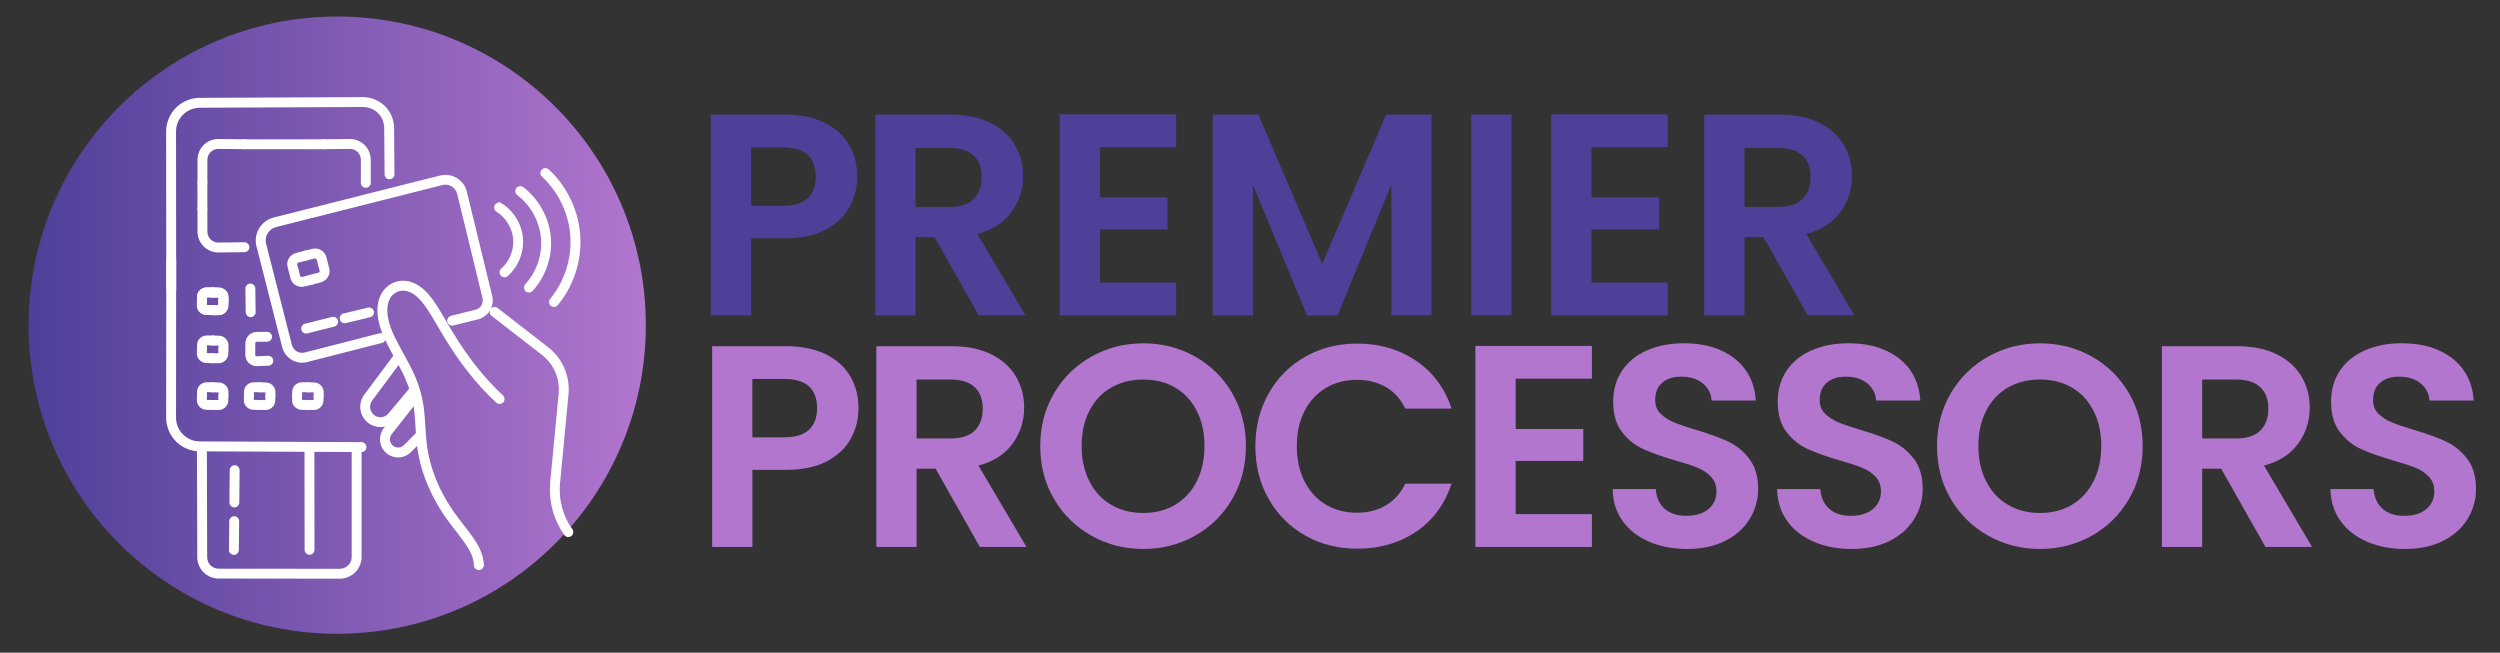 <?xml version="1.0" encoding="UTF-8"?>
<svg xmlns="http://www.w3.org/2000/svg" xmlns:xlink="http://www.w3.org/1999/xlink" version="1.1" id="Layer_1" x="0px" y="0px" viewBox="0 0 678 177" style="enable-background:new 0 0 678 177;" xml:space="preserve">
<rect x="0" y="0" width="678" height="177" fill="#333333" stroke="none"/>
<style type="text/css">
	.st0{fill:url(#SVGID_1_);}
	.st1{fill:#4E3F99;}
	.st2{fill:#B276CE;}
	.st3{fill:#FFFFFF;stroke:#FFFFFF;stroke-width:0.5;}
</style>
<linearGradient id="SVGID_1_" gradientUnits="userSpaceOnUse" x1="7.755" y1="88.184" x2="175.153" y2="88.184">
	<stop offset="0" style="stop-color:#4E3F99"></stop>
	<stop offset="1" style="stop-color:#B276CE"></stop>
</linearGradient>
<circle class="st0" cx="91.45" cy="88.18" r="83.7"></circle>
<g>
	<path class="st1" d="M230.41,56.12c-1.38,2.55-3.54,4.6-6.47,6.16c-2.94,1.56-6.64,2.34-11.11,2.34h-9.13v20.9h-10.92V31.08h20.05   c4.21,0,7.8,0.73,10.76,2.18c2.96,1.46,5.19,3.46,6.67,6.01c1.48,2.55,2.22,5.43,2.22,8.66C232.47,50.84,231.78,53.57,230.41,56.12   z M219.06,53.74c1.46-1.38,2.18-3.31,2.18-5.81c0-5.3-2.96-7.96-8.89-7.96h-8.66v15.83h8.66C215.36,55.81,217.6,55.12,219.06,53.74   z"></path>
	<path class="st1" d="M265.46,85.53l-12.01-21.22h-5.15v21.22h-10.92V31.08h20.44c4.21,0,7.8,0.74,10.76,2.22   c2.96,1.48,5.19,3.48,6.67,6.01c1.48,2.52,2.22,5.34,2.22,8.46c0,3.59-1.04,6.83-3.12,9.71c-2.08,2.89-5.17,4.88-9.28,5.97   l13.03,22.07H265.46z M248.3,56.12h9.13c2.96,0,5.17-0.71,6.63-2.15c1.46-1.43,2.18-3.42,2.18-5.97c0-2.5-0.73-4.43-2.18-5.81   c-1.46-1.38-3.67-2.07-6.63-2.07h-9.13V56.12z"></path>
	<path class="st1" d="M298.3,39.9v13.65h18.33v8.66H298.3v14.43h20.67v8.89h-31.59V31.01h31.59v8.89H298.3z"></path>
	<path class="st1" d="M388.24,31.08v54.44h-10.92V50.12l-14.59,35.41h-8.27L339.8,50.12v35.41h-10.92V31.08h12.4l17.32,40.48   l17.32-40.48H388.24z"></path>
	<path class="st1" d="M409.92,31.08v54.44H399V31.08H409.92z"></path>
	<path class="st1" d="M431.6,39.9v13.65h18.33v8.66H431.6v14.43h20.67v8.89h-31.59V31.01h31.59v8.89H431.6z"></path>
	<path class="st1" d="M490.26,85.53l-12.01-21.22h-5.15v21.22h-10.92V31.08h20.44c4.21,0,7.8,0.74,10.76,2.22   c2.96,1.48,5.19,3.48,6.67,6.01c1.48,2.52,2.22,5.34,2.22,8.46c0,3.59-1.04,6.83-3.12,9.71c-2.08,2.89-5.17,4.88-9.28,5.97   l13.03,22.07H490.26z M473.1,56.12h9.12c2.96,0,5.17-0.71,6.63-2.15c1.46-1.43,2.18-3.42,2.18-5.97c0-2.5-0.73-4.43-2.18-5.81   c-1.46-1.38-3.67-2.07-6.63-2.07h-9.12V56.12z"></path>
</g>
<g>
	<path class="st2" d="M230.76,118.92c-1.38,2.55-3.54,4.6-6.47,6.16c-2.94,1.56-6.64,2.34-11.11,2.34h-9.13v20.9h-10.92V93.89h20.05   c4.21,0,7.8,0.73,10.76,2.18c2.96,1.46,5.19,3.46,6.67,6.01c1.48,2.55,2.22,5.43,2.22,8.66   C232.82,113.65,232.13,116.38,230.76,118.92z M219.41,116.54c1.46-1.38,2.18-3.32,2.18-5.81c0-5.3-2.96-7.96-8.89-7.96h-8.66v15.83   h8.66C215.71,118.61,217.95,117.92,219.41,116.54z"></path>
	<path class="st2" d="M265.74,148.33l-12.01-21.22h-5.15v21.22h-10.92V93.89h20.44c4.21,0,7.8,0.74,10.76,2.22   c2.96,1.48,5.19,3.48,6.67,6.01c1.48,2.52,2.22,5.34,2.22,8.46c0,3.59-1.04,6.83-3.12,9.71c-2.08,2.89-5.17,4.88-9.28,5.97   l13.03,22.07H265.74z M248.58,118.92h9.13c2.96,0,5.17-0.71,6.63-2.14c1.46-1.43,2.18-3.42,2.18-5.97c0-2.5-0.73-4.43-2.18-5.81   c-1.46-1.38-3.67-2.07-6.63-2.07h-9.13V118.92z"></path>
	<path class="st2" d="M296,145.29c-4.26-2.39-7.64-5.71-10.14-9.95c-2.5-4.24-3.74-9.03-3.74-14.39c0-5.3,1.25-10.07,3.74-14.31   c2.5-4.24,5.88-7.55,10.14-9.94c4.26-2.39,8.94-3.59,14.04-3.59c5.15,0,9.84,1.2,14.08,3.59c4.24,2.39,7.59,5.71,10.06,9.94   c2.47,4.24,3.71,9.01,3.71,14.31c0,5.36-1.24,10.15-3.71,14.39c-2.47,4.24-5.84,7.55-10.1,9.95c-4.26,2.39-8.95,3.59-14.04,3.59   S300.26,147.68,296,145.29z M318.7,136.9c2.5-1.48,4.45-3.6,5.85-6.36c1.4-2.76,2.11-5.95,2.11-9.59s-0.7-6.83-2.11-9.56   c-1.4-2.73-3.35-4.82-5.85-6.28c-2.5-1.46-5.38-2.18-8.66-2.18c-3.28,0-6.17,0.73-8.7,2.18c-2.52,1.46-4.49,3.55-5.89,6.28   c-1.4,2.73-2.11,5.92-2.11,9.56s0.7,6.84,2.11,9.59c1.4,2.76,3.37,4.88,5.89,6.36c2.52,1.48,5.42,2.22,8.7,2.22   C313.32,139.12,316.2,138.38,318.7,136.9z"></path>
	<path class="st2" d="M344.09,106.64c2.42-4.24,5.72-7.54,9.91-9.91c4.18-2.37,8.88-3.55,14.08-3.55c6.08,0,11.41,1.56,15.99,4.68   c4.58,3.12,7.77,7.44,9.59,12.95H381.1c-1.25-2.6-3-4.55-5.26-5.85c-2.26-1.3-4.88-1.95-7.84-1.95c-3.17,0-5.99,0.74-8.46,2.22   c-2.47,1.48-4.39,3.58-5.77,6.28c-1.38,2.7-2.07,5.88-2.07,9.52c0,3.59,0.69,6.75,2.07,9.48c1.38,2.73,3.3,4.84,5.77,6.32   c2.47,1.48,5.29,2.22,8.46,2.22c2.96,0,5.58-0.66,7.84-1.99c2.26-1.33,4.02-3.29,5.26-5.89h12.56c-1.82,5.56-5.01,9.89-9.55,12.99   c-4.55,3.09-9.89,4.64-16.03,4.64c-5.2,0-9.89-1.18-14.08-3.55c-4.19-2.37-7.49-5.66-9.91-9.87s-3.63-9-3.63-14.35   C340.46,115.67,341.67,110.88,344.09,106.64z"></path>
	<path class="st2" d="M411.05,102.7v13.65h18.33v8.66h-18.33v14.43h20.67v8.89h-31.59V93.81h31.59v8.89H411.05z"></path>
	<path class="st2" d="M447.28,146.92c-3.04-1.3-5.45-3.17-7.21-5.62c-1.77-2.44-2.68-5.33-2.73-8.66h11.7c0.16,2.24,0.95,4,2.38,5.3   c1.43,1.3,3.39,1.95,5.89,1.95c2.55,0,4.55-0.61,6.01-1.83c1.46-1.22,2.18-2.82,2.18-4.8c0-1.61-0.49-2.94-1.48-3.98   c-0.99-1.04-2.22-1.86-3.71-2.46c-1.48-0.6-3.52-1.26-6.12-1.99c-3.54-1.04-6.41-2.07-8.62-3.08c-2.21-1.01-4.11-2.55-5.69-4.6   c-1.59-2.05-2.38-4.8-2.38-8.23c0-3.22,0.81-6.03,2.42-8.42c1.61-2.39,3.87-4.22,6.79-5.5c2.91-1.27,6.24-1.91,9.98-1.91   c5.62,0,10.18,1.37,13.69,4.1c3.51,2.73,5.45,6.54,5.81,11.43h-12.01c-0.1-1.87-0.9-3.42-2.38-4.64c-1.48-1.22-3.45-1.83-5.89-1.83   c-2.13,0-3.83,0.55-5.11,1.64s-1.91,2.68-1.91,4.76c0,1.46,0.48,2.67,1.44,3.63c0.96,0.96,2.16,1.74,3.59,2.34   c1.43,0.6,3.44,1.29,6.04,2.07c3.54,1.04,6.42,2.08,8.66,3.12c2.24,1.04,4.16,2.6,5.77,4.68c1.61,2.08,2.42,4.81,2.42,8.19   c0,2.91-0.75,5.62-2.26,8.11c-1.51,2.5-3.72,4.49-6.63,5.97c-2.91,1.48-6.37,2.22-10.37,2.22   C453.74,148.88,450.32,148.23,447.28,146.92z"></path>
	<path class="st2" d="M491.9,146.92c-3.04-1.3-5.45-3.17-7.21-5.62c-1.77-2.44-2.68-5.33-2.73-8.66h11.7c0.16,2.24,0.95,4,2.38,5.3   c1.43,1.3,3.39,1.95,5.89,1.95c2.55,0,4.55-0.61,6.01-1.83c1.46-1.22,2.18-2.82,2.18-4.8c0-1.61-0.49-2.94-1.48-3.98   c-0.99-1.04-2.22-1.86-3.71-2.46c-1.48-0.6-3.52-1.26-6.12-1.99c-3.54-1.04-6.41-2.07-8.62-3.08c-2.21-1.01-4.11-2.55-5.69-4.6   c-1.59-2.05-2.38-4.8-2.38-8.23c0-3.22,0.81-6.03,2.42-8.42c1.61-2.39,3.87-4.22,6.79-5.5c2.91-1.27,6.24-1.91,9.98-1.91   c5.62,0,10.18,1.37,13.69,4.1c3.51,2.73,5.45,6.54,5.81,11.43h-12.01c-0.1-1.87-0.9-3.42-2.38-4.64c-1.48-1.22-3.45-1.83-5.89-1.83   c-2.13,0-3.83,0.55-5.11,1.64s-1.91,2.68-1.91,4.76c0,1.46,0.48,2.67,1.44,3.63c0.96,0.96,2.16,1.74,3.59,2.34   c1.43,0.6,3.44,1.29,6.04,2.07c3.54,1.04,6.42,2.08,8.66,3.12c2.24,1.04,4.16,2.6,5.77,4.68c1.61,2.08,2.42,4.81,2.42,8.19   c0,2.91-0.75,5.62-2.26,8.11c-1.51,2.5-3.72,4.49-6.63,5.97c-2.91,1.48-6.37,2.22-10.37,2.22   C498.36,148.88,494.94,148.23,491.9,146.92z"></path>
	<path class="st2" d="M539.2,145.29c-4.26-2.39-7.64-5.71-10.14-9.95c-2.5-4.24-3.74-9.03-3.74-14.39c0-5.3,1.25-10.07,3.74-14.31   c2.5-4.24,5.88-7.55,10.14-9.94c4.26-2.39,8.94-3.59,14.04-3.59c5.15,0,9.84,1.2,14.08,3.59c4.24,2.39,7.59,5.71,10.06,9.94   c2.47,4.24,3.71,9.01,3.71,14.31c0,5.36-1.24,10.15-3.71,14.39c-2.47,4.24-5.84,7.55-10.1,9.95c-4.26,2.39-8.94,3.59-14.04,3.59   C548.15,148.88,543.47,147.68,539.2,145.29z M561.9,136.9c2.5-1.48,4.45-3.6,5.85-6.36c1.4-2.76,2.11-5.95,2.11-9.59   s-0.7-6.83-2.11-9.56c-1.4-2.73-3.35-4.82-5.85-6.28c-2.5-1.46-5.38-2.18-8.66-2.18c-3.28,0-6.18,0.73-8.7,2.18   c-2.52,1.46-4.49,3.55-5.89,6.28c-1.4,2.73-2.11,5.92-2.11,9.56s0.7,6.84,2.11,9.59c1.4,2.76,3.37,4.88,5.89,6.36   c2.52,1.48,5.42,2.22,8.7,2.22C556.52,139.12,559.41,138.38,561.9,136.9z"></path>
	<path class="st2" d="M614.39,148.33l-12.01-21.22h-5.15v21.22h-10.92V93.89h20.44c4.21,0,7.8,0.74,10.76,2.22   c2.96,1.48,5.19,3.48,6.67,6.01c1.48,2.52,2.22,5.34,2.22,8.46c0,3.59-1.04,6.83-3.12,9.71s-5.17,4.88-9.28,5.97l13.03,22.07   H614.39z M597.23,118.92h9.13c2.96,0,5.17-0.71,6.63-2.14c1.46-1.43,2.18-3.42,2.18-5.97c0-2.5-0.73-4.43-2.18-5.81   c-1.46-1.38-3.67-2.07-6.63-2.07h-9.13V118.92z"></path>
	<path class="st2" d="M641.97,146.92c-3.04-1.3-5.45-3.17-7.21-5.62c-1.77-2.44-2.68-5.33-2.73-8.66h11.7c0.16,2.24,0.95,4,2.38,5.3   c1.43,1.3,3.39,1.95,5.89,1.95c2.55,0,4.55-0.61,6.01-1.83c1.46-1.22,2.18-2.82,2.18-4.8c0-1.61-0.49-2.94-1.48-3.98   c-0.99-1.04-2.22-1.86-3.71-2.46c-1.48-0.6-3.52-1.26-6.12-1.99c-3.54-1.04-6.41-2.07-8.62-3.08c-2.21-1.01-4.11-2.55-5.69-4.6   c-1.59-2.05-2.38-4.8-2.38-8.23c0-3.22,0.81-6.03,2.42-8.42c1.61-2.39,3.87-4.22,6.79-5.5c2.91-1.27,6.24-1.91,9.98-1.91   c5.62,0,10.18,1.37,13.69,4.1c3.51,2.73,5.45,6.54,5.81,11.43h-12.01c-0.1-1.87-0.9-3.42-2.38-4.64c-1.48-1.22-3.45-1.83-5.89-1.83   c-2.13,0-3.83,0.55-5.11,1.64s-1.91,2.68-1.91,4.76c0,1.46,0.48,2.67,1.44,3.63c0.96,0.96,2.16,1.74,3.59,2.34   c1.43,0.6,3.44,1.29,6.04,2.07c3.54,1.04,6.42,2.08,8.66,3.12c2.24,1.04,4.16,2.6,5.77,4.68c1.61,2.08,2.42,4.81,2.42,8.19   c0,2.91-0.75,5.62-2.26,8.11c-1.51,2.5-3.72,4.49-6.63,5.97c-2.91,1.48-6.37,2.22-10.37,2.22   C648.43,148.88,645.01,148.23,641.97,146.92z"></path>
</g>
<g>
	<path class="st3" d="M98.04,28.77l-43.99,0.2h0.01c-1.68,0.03-3.35,0.73-4.55,1.9c-1.28,1.24-2.03,3.02-2.02,4.8v0l0.04,42.75   c0,0.6-0.49,1.09-1.09,1.09c-0.6,0-1.09-0.49-1.09-1.09L45.3,35.68v0c0-2.37,0.99-4.72,2.68-6.37c1.6-1.56,3.8-2.48,6.04-2.52   l0.01,0l43.99-0.2c0.6,0,1.09,0.48,1.1,1.09C99.13,28.28,98.65,28.77,98.04,28.77L98.04,28.77z M98.04,28.77"></path>
	<path class="st3" d="M98.04,120.16l-43.99-0.2h0.01c-1.68-0.03-3.35-0.72-4.55-1.9c-1.28-1.24-2.03-3.02-2.02-4.8v0l0.04-42.75   c0-0.6-0.49-1.09-1.09-1.09c-0.6,0-1.09,0.49-1.09,1.09v0l-0.04,42.75v0c0,2.37,0.98,4.72,2.68,6.37c1.6,1.56,3.8,2.48,6.04,2.52   l0.01,0l43.99,0.2c0.6,0,1.09-0.48,1.1-1.09C99.13,120.66,98.65,120.17,98.04,120.16L98.04,120.16z M98.04,120.16"></path>
	<path class="st3" d="M98.08,26.59c0.12-0.01,0.25-0.01,0.37-0.01c2.3,0,4.57,1.01,6.11,2.73c1.33,1.49,2.07,3.47,2.07,5.46v-0.01   l0.1,12.5c0,0.6-0.48,1.1-1.08,1.1c-0.6,0-1.1-0.48-1.1-1.09v0l-0.1-12.5v-0.01c0.01-1.45-0.54-2.91-1.51-4v0   c-1.11-1.25-2.79-2-4.47-2c-0.09,0-0.18,0-0.27,0.01c-0.6,0.03-1.11-0.44-1.14-1.04C97.01,27.13,97.48,26.62,98.08,26.59   L98.08,26.59z M98.08,26.59"></path>
	<path class="st3" d="M66.27,40.21l-7.22-0.08l0.05,0c-0.86,0.03-1.7,0.42-2.28,1.05c-0.53,0.59-0.84,1.39-0.83,2.19v0.01l0,6.2   c0,0.6-0.49,1.09-1.09,1.09c-0.6,0-1.09-0.49-1.09-1.09l0-6.2v0.01c-0.01-1.35,0.5-2.68,1.4-3.68c0.97-1.07,2.38-1.72,3.83-1.77   c0.02,0,0.03,0,0.05,0v0l7.22,0.08c0.6,0.01,1.09,0.5,1.08,1.11C67.37,39.74,66.87,40.22,66.27,40.21L66.27,40.21z M66.27,40.21"></path>
	<path class="st3" d="M87.84,40.21l7.22-0.08l-0.05,0c0.86,0.03,1.7,0.42,2.28,1.05c0.54,0.59,0.84,1.39,0.83,2.19v0.01l0,6.2   c0,0.6,0.49,1.09,1.09,1.09c0.6,0,1.09-0.49,1.09-1.09l0-6.2v0.01c0.01-1.35-0.5-2.68-1.4-3.68c-0.97-1.07-2.38-1.72-3.83-1.77   c-0.02,0-0.03,0-0.05,0v0l-7.22,0.08c-0.6,0.01-1.09,0.5-1.08,1.11C86.74,39.74,87.24,40.22,87.84,40.21L87.84,40.21z M87.84,40.21   "></path>
	<path class="st3" d="M66.27,65.95l-7.22,0.08l0.05,0c-0.86-0.03-1.7-0.42-2.28-1.05v0c-0.53-0.59-0.84-1.39-0.83-2.19v-0.01l0-6.2   c0-0.6-0.49-1.09-1.09-1.09c-0.6,0-1.09,0.49-1.09,1.09l0,6.2v-0.01c-0.01,1.35,0.5,2.68,1.4,3.68v0c0.97,1.07,2.38,1.72,3.83,1.77   c0.02,0,0.03,0,0.05,0l7.22-0.08c0.6-0.01,1.09-0.5,1.08-1.11C67.37,66.43,66.87,65.95,66.27,65.95L66.27,65.95z M66.27,65.95"></path>
	<path class="st3" d="M53.8,56.46l0-6.75c0-0.6,0.49-1.09,1.09-1.09c0.6,0,1.09,0.49,1.09,1.09l0,6.75c0,0.6-0.49,1.09-1.09,1.09   C54.29,57.55,53.8,57.06,53.8,56.46L53.8,56.46z M53.8,56.46"></path>
	<path class="st3" d="M87.85,40.22l-21.54,0c-0.6,0-1.09-0.49-1.09-1.09c0-0.6,0.49-1.09,1.09-1.09l21.54,0   c0.6,0,1.09,0.49,1.09,1.09C88.94,39.73,88.45,40.22,87.85,40.22L87.85,40.22z M87.85,40.22"></path>
	<path class="st3" d="M122.36,85.9l6.81-1.7l-0.04,0.01c0.66-0.19,1.25-0.63,1.61-1.21c0.42-0.66,0.55-1.5,0.35-2.26l0-0.02   l-6.86-28.19l0,0c-0.22-0.9-0.81-1.72-1.61-2.2c-0.54-0.32-1.18-0.5-1.82-0.5c-0.32,0-0.64,0.04-0.94,0.13   c-0.01,0-0.02,0.01-0.03,0.01v0L74.88,61.32l-0.01,0c-1.22,0.29-2.29,1.21-2.77,2.38c-0.35,0.85-0.39,1.83-0.12,2.71   c0.01,0.02,0.01,0.04,0.02,0.06l6.91,27.11v0c0.25,0.97,1.01,1.81,1.94,2.16c0.34,0.13,0.71,0.19,1.08,0.19   c0.27,0,0.54-0.03,0.8-0.1l0.01,0L103,90.64c0.59-0.15,1.18,0.2,1.33,0.79c0.15,0.58-0.2,1.18-0.79,1.33l-20.26,5.18l0.01,0   c-0.44,0.12-0.9,0.18-1.36,0.18c-0.62,0-1.25-0.11-1.84-0.33c-1.61-0.59-2.88-2-3.31-3.67v0l-6.91-27.11l0.02,0.06   c-0.43-1.36-0.36-2.87,0.18-4.19v0c0.74-1.81,2.38-3.22,4.28-3.67l-0.01,0l44.95-11.34l-0.03,0.01c0.5-0.14,1.02-0.21,1.54-0.21   c1.03,0,2.06,0.27,2.95,0.81c1.3,0.78,2.26,2.09,2.61,3.56l0,0l6.86,28.19l0-0.02c0.35,1.34,0.12,2.81-0.63,3.98   c-0.65,1.02-1.68,1.79-2.85,2.13c-0.01,0-0.03,0.01-0.04,0.01l-6.81,1.7c-0.59,0.15-1.18-0.21-1.33-0.8   C121.42,86.64,121.78,86.05,122.36,85.9L122.36,85.9z M122.36,85.9"></path>
	<path class="st3" d="M84.78,76.9l-2.33,0.58c-0.01,0-0.01,0-0.02,0l0.02-0.01l-0.02,0.01c-0.21,0.05-0.42,0.07-0.62,0.07   c-0.67,0-1.35-0.24-1.88-0.69v0c-0.46-0.4-0.8-0.94-0.94-1.53l0,0l-0.35-1.45c-0.14-0.59,0.22-1.18,0.81-1.32   c0.59-0.14,1.18,0.22,1.32,0.81l0.35,1.45l0,0c0.03,0.14,0.12,0.28,0.23,0.37c0.12,0.1,0.29,0.17,0.47,0.17   c0.05,0,0.1-0.01,0.14-0.02l-0.02,0.01v0l0,0l2.33-0.57c0.59-0.14,1.18,0.21,1.32,0.8C85.73,76.16,85.37,76.75,84.78,76.9   L84.78,76.9z M84.78,76.9"></path>
	<path class="st3" d="M82.5,68.29l2.33-0.58c0.01,0,0.01,0,0.02,0l-0.02,0.01v0l0.02-0.01c0.21-0.05,0.42-0.07,0.62-0.07   c0.67,0,1.35,0.24,1.88,0.69c0.46,0.4,0.8,0.94,0.94,1.53l0,0l0.35,1.45c0.14,0.59-0.22,1.18-0.81,1.32   c-0.59,0.14-1.18-0.22-1.32-0.8l-0.35-1.45l0,0c-0.03-0.14-0.12-0.28-0.23-0.37c-0.12-0.1-0.29-0.17-0.47-0.17   c-0.05,0-0.1,0.01-0.14,0.01l0.02-0.01l0,0l-2.33,0.57c-0.59,0.15-1.18-0.21-1.32-0.8C81.55,69.03,81.91,68.43,82.5,68.29   L82.5,68.29z M82.5,68.29"></path>
	<path class="st3" d="M82.6,68.26l-2.33,0.6c-0.01,0-0.01,0-0.02,0.01l0.02-0.01l-0.02,0.01c-0.2,0.06-0.4,0.14-0.58,0.24   c-0.59,0.32-1.08,0.85-1.33,1.5v0c-0.22,0.57-0.26,1.2-0.1,1.79l0,0l0.38,1.44c0.15,0.58,0.75,0.93,1.33,0.78   c0.58-0.15,0.93-0.75,0.78-1.34l-0.38-1.44l0,0c-0.04-0.14-0.03-0.3,0.02-0.44v0c0.06-0.15,0.18-0.28,0.33-0.37   c0.05-0.02,0.09-0.04,0.13-0.05l-0.02,0.01l0,0l2.33-0.6c0.58-0.15,0.93-0.75,0.78-1.33C83.78,68.46,83.19,68.11,82.6,68.26   L82.6,68.26z M82.6,68.26"></path>
	<path class="st3" d="M84.68,76.92l2.33-0.6c0.01,0,0.01,0,0.02-0.01L87,76.32l0.02-0.01c0.2-0.06,0.4-0.14,0.58-0.24   c0.59-0.32,1.08-0.85,1.33-1.5v0c0.22-0.57,0.26-1.2,0.1-1.79l0,0l-0.38-1.44c-0.15-0.58-0.75-0.93-1.33-0.78   c-0.58,0.15-0.93,0.75-0.78,1.34l0.38,1.44l0,0c0.04,0.14,0.03,0.3-0.02,0.44c-0.06,0.15-0.18,0.28-0.33,0.37v0   c-0.04,0.02-0.09,0.04-0.13,0.05l0.02-0.01l0,0l-2.33,0.6c-0.58,0.15-0.94,0.75-0.78,1.33C83.49,76.72,84.09,77.07,84.68,76.92   L84.68,76.92z M84.68,76.92"></path>
	<path class="st3" d="M84.11,89.11l-1.36-1.06l7.34-1.85c0.59-0.15,1.18,0.21,1.33,0.79c0.15,0.59-0.21,1.18-0.79,1.33l-7.34,1.85   c-0.33,0.08-0.67,0.01-0.94-0.2c-0.27-0.21-0.42-0.52-0.42-0.86c0-0.6,0.49-1.09,1.09-1.09C83.62,88.01,84.11,88.5,84.11,89.11   L84.11,89.11z M84.11,89.11"></path>
	<path class="st3" d="M94.57,86.33l-1.35-1.06l6.61-1.61c0.59-0.14,1.18,0.22,1.32,0.8c0.14,0.59-0.22,1.18-0.8,1.32v0l-6.61,1.61   c-0.33,0.08-0.67,0-0.93-0.2c-0.26-0.21-0.42-0.52-0.42-0.86c0-0.6,0.49-1.09,1.09-1.09C94.08,85.24,94.57,85.73,94.57,86.33   L94.57,86.33z M94.57,86.33"></path>
	<path class="st3" d="M128.78,153.28c-0.02-1.05-0.31-2.12-0.77-3.16c-0.46-1.04-1.07-2.02-1.75-3l0,0   c-0.81-1.16-1.69-2.29-2.58-3.44c-0.89-1.14-1.79-2.31-2.64-3.53v0c-0.11-0.16-0.22-0.32-0.33-0.48c-1.78-2.61-3.31-5.4-4.53-8.32   c-1.49-3.53-2.48-7.28-2.9-11.1c-0.16-1.44-0.24-2.87-0.33-4.28c-0.09-1.42-0.17-2.8-0.32-4.17c-0.04-0.36-0.08-0.73-0.13-1.08   c-0.41-2.92-1.27-5.78-2.5-8.47c-0.78-1.71-1.69-3.36-2.63-5.05c-0.55-0.99-1.11-2-1.64-3.02c-1.49-2.87-2.96-6.08-3.11-9.56   c-0.07-1.61,0.19-3.34,1.03-4.85c0.85-1.52,2.32-2.74,4.06-3.19c0.52-0.13,1.06-0.2,1.58-0.2c0.85,0,1.7,0.16,2.48,0.45   c1.26,0.47,2.35,1.25,3.26,2.11c1.69,1.6,2.94,3.58,4.07,5.43v0c0.61,1,1.2,2.01,1.78,3c0.51,0.88,1.02,1.74,1.54,2.6v0   c3.86,6.4,8.36,12.42,13.82,17.44c0.44,0.41,0.47,1.1,0.07,1.54c-0.41,0.44-1.1,0.47-1.54,0.07v0c-5.66-5.2-10.28-11.4-14.22-17.92   c-0.53-0.87-1.04-1.75-1.55-2.62v0c-0.59-1-1.17-1.99-1.77-2.97c-1.13-1.86-2.25-3.59-3.7-4.97c-0.77-0.73-1.61-1.31-2.52-1.65   c-0.56-0.21-1.14-0.32-1.72-0.32v0c-0.36,0-0.71,0.04-1.04,0.13c-1.11,0.28-2.11,1.09-2.69,2.14c-0.59,1.06-0.82,2.36-0.76,3.69   c0.13,2.95,1.39,5.8,2.87,8.64v0c0.51,0.99,1.06,1.98,1.61,2.97c0.93,1.68,1.88,3.4,2.7,5.19c1.32,2.87,2.24,5.93,2.68,9.08   c0.05,0.38,0.1,0.77,0.14,1.15c0.16,1.44,0.24,2.87,0.33,4.28c0.09,1.42,0.17,2.8,0.32,4.17c0.4,3.6,1.34,7.14,2.74,10.49   c1.17,2.78,2.63,5.44,4.33,7.94v0c0.1,0.15,0.21,0.3,0.31,0.46c0.81,1.16,1.69,2.29,2.58,3.44c0.89,1.14,1.8,2.31,2.65,3.53l0,0   c0.73,1.04,1.43,2.16,1.96,3.38c0.54,1.22,0.92,2.57,0.96,3.99c0.01,0.6-0.46,1.1-1.07,1.12   C129.29,154.36,128.79,153.89,128.78,153.28L128.78,153.28z M128.78,153.28"></path>
	<path class="st3" d="M155.22,144.31L155.22,144.31c0,0.48-0.31,0.9-0.76,1.04c-0.45,0.15-0.95-0.02-1.22-0.41   c-1.4-1.97-2.45-4.17-3.1-6.5v0c-0.65-2.34-0.89-4.8-0.71-7.22l0-0.02l2.35-24.71l0,0.02c0.17-2.15-0.25-4.35-1.22-6.29   c-0.81-1.63-2-3.08-3.45-4.19l-0.01,0l-13.64-10.58c-0.48-0.37-0.56-1.06-0.19-1.53c0.37-0.48,1.06-0.56,1.53-0.19l13.64,10.58   l-0.01,0c1.71,1.31,3.12,3.02,4.08,4.95c1.14,2.29,1.64,4.89,1.44,7.43l0,0.02l-2.35,24.71l0-0.02c-0.17,2.17,0.05,4.37,0.64,6.47   c0.58,2.08,1.52,4.06,2.78,5.82l-1.98,0.63c0-0.6,0.49-1.09,1.09-1.09C154.73,143.21,155.22,143.7,155.22,144.31L155.22,144.31z    M155.22,144.31"></path>
	<path class="st3" d="M136.44,56.29l-0.52-0.93c3.37,2.09,5.58,5.92,5.7,9.89c0.11,3.54-1.43,7.09-4.08,9.43   c-0.45,0.4-1.14,0.36-1.54-0.1c-0.4-0.45-0.36-1.14,0.1-1.54c2.17-1.91,3.43-4.83,3.35-7.73c-0.1-3.24-1.92-6.39-4.67-8.1   c-0.32-0.2-0.52-0.55-0.52-0.93c0-0.6,0.49-1.09,1.09-1.09C135.95,55.2,136.44,55.69,136.44,56.29L136.44,56.29z M136.44,56.29"></path>
	<path class="st3" d="M142.17,51.81L142.17,51.81l-0.43-0.87c4.56,3.45,7.39,9.06,7.47,14.78c0.06,4.76-1.75,9.5-4.96,13.01   c-0.41,0.44-1.1,0.47-1.54,0.07c-0.44-0.41-0.47-1.1-0.07-1.54c2.84-3.09,4.45-7.3,4.39-11.5c-0.07-5.05-2.58-10.02-6.6-13.06   c-0.27-0.21-0.43-0.53-0.43-0.87v0v0c0-0.6,0.49-1.09,1.09-1.09C141.68,50.71,142.17,51.2,142.17,51.81L142.17,51.81z    M142.17,51.81"></path>
	<path class="st3" d="M149,46.92l-0.35-0.8c5.14,4.76,8.27,11.61,8.51,18.61c0.22,6.43-1.98,12.91-6.08,17.87   c-0.38,0.47-1.07,0.53-1.54,0.15c-0.46-0.38-0.53-1.07-0.15-1.54c3.76-4.55,5.79-10.5,5.58-16.4c-0.22-6.42-3.1-12.72-7.81-17.08   c-0.22-0.21-0.35-0.5-0.35-0.8c0-0.6,0.49-1.09,1.09-1.09C148.51,45.83,149,46.32,149,46.92L149,46.92z M149,46.92"></path>
	<path class="st3" d="M109.24,96.69c0,0.24-0.08,0.46-0.22,0.65l-8.25,11.08c-0.01,0.01-0.01,0.01-0.01,0.02v0   c-0.52,0.67-0.75,1.58-0.6,2.41v0c0.15,0.84,0.67,1.61,1.38,2.07v0c0.49,0.31,1.07,0.47,1.65,0.47c0.17,0,0.33-0.01,0.5-0.04   c0.73-0.12,1.43-0.53,1.89-1.11c0.01-0.01,0.01-0.01,0.02-0.02l5.84-6.97c0.39-0.46,1.08-0.52,1.54-0.14   c0.46,0.39,0.52,1.08,0.14,1.54l-5.84,6.97l0.02-0.02c-0.8,1-1.97,1.69-3.23,1.9c-0.28,0.05-0.57,0.07-0.86,0.07   c-0.99,0-1.98-0.28-2.82-0.81c-1.24-0.78-2.12-2.1-2.37-3.54c-0.25-1.44,0.13-2.98,1.03-4.13l-0.01,0.02l8.26-11.08l-0.22,0.65   c0-0.6,0.49-1.09,1.09-1.09C108.75,95.6,109.24,96.09,109.24,96.69L109.24,96.69z M109.24,96.69"></path>
	<path class="st3" d="M113.5,107.72c0,0.25-0.08,0.48-0.23,0.68l-7.25,9.2l0,0c-0.44,0.56-0.62,1.32-0.49,2.01v0   c0.13,0.69,0.59,1.33,1.2,1.68c0.38,0.22,0.81,0.33,1.25,0.33c0.1,0,0.19-0.01,0.29-0.02c0.53-0.06,1.04-0.3,1.42-0.67l-0.02,0.02   l3.54-3.55c0.43-0.43,1.12-0.43,1.55,0c0.43,0.43,0.43,1.12,0,1.55l-3.54,3.55c-0.01,0.01-0.01,0.01-0.02,0.02   c-0.73,0.69-1.68,1.14-2.67,1.26c-0.18,0.02-0.37,0.03-0.55,0.03c-0.82,0-1.63-0.21-2.35-0.63c-1.16-0.67-2-1.85-2.25-3.16   c-0.25-1.31,0.09-2.72,0.91-3.77l0,0l7.25-9.2l-0.23,0.68c0-0.6,0.49-1.09,1.09-1.09C113.01,106.63,113.5,107.12,113.5,107.72   L113.5,107.72z M113.5,107.72"></path>
	<path class="st3" d="M57.65,85.2L57.65,85.2l-1.72-0.04c-0.01,0-0.01,0-0.02,0c-0.74-0.03-1.44-0.42-1.86-1.03   c-0.28-0.41-0.43-0.92-0.41-1.42l0,0l0.03-1.07c0.02-0.6,0.52-1.08,1.12-1.06c0.6,0.02,1.08,0.52,1.06,1.12l-0.03,1.07v0   c0,0.04,0.01,0.08,0.03,0.11c0.03,0.04,0.1,0.08,0.15,0.08h-0.02l1.72,0.04c0.6,0.01,1.08,0.51,1.07,1.12   C58.75,84.73,58.25,85.21,57.65,85.2L57.65,85.2z M57.65,85.2"></path>
	<path class="st3" d="M57.7,78.21l1.72,0.04c0.01,0,0.01,0,0.02,0c0.74,0.03,1.44,0.42,1.86,1.03c0.28,0.41,0.43,0.92,0.41,1.42v0   l-0.03,1.07c-0.02,0.6-0.52,1.08-1.12,1.06c-0.6-0.02-1.08-0.52-1.06-1.12v0l0.03-1.07l0,0c0-0.04-0.01-0.08-0.03-0.11v0   c-0.03-0.04-0.1-0.08-0.15-0.08h0.02l-1.72-0.04c-0.6-0.01-1.08-0.51-1.07-1.12C56.59,78.68,57.09,78.2,57.7,78.21L57.7,78.21z    M57.7,78.21"></path>
	<path class="st3" d="M57.77,78.21l-1.72-0.02c-0.01,0-0.01,0-0.02,0c-0.74,0.01-1.45,0.37-1.89,0.96v0c-0.3,0.4-0.46,0.9-0.46,1.4   v0l-0.01,1.07c0,0.6,0.48,1.1,1.08,1.1c0.6,0,1.1-0.48,1.1-1.08l0.01-1.07v0c0-0.04,0.01-0.08,0.04-0.11   c0.03-0.04,0.1-0.08,0.15-0.08h-0.02l1.72,0.02c0.6,0.01,1.1-0.48,1.11-1.08C58.86,78.72,58.38,78.22,57.77,78.21L57.77,78.21z    M57.77,78.21"></path>
	<path class="st3" d="M57.57,85.2l1.72,0.02c0.01,0,0.01,0,0.02,0c0.74-0.01,1.45-0.37,1.89-0.96c0.3-0.4,0.46-0.9,0.46-1.4v0   l0.01-1.07c0-0.6-0.48-1.1-1.08-1.1c-0.6,0-1.1,0.48-1.1,1.09l-0.01,1.07v0c0,0.04-0.01,0.08-0.04,0.11   c-0.03,0.04-0.1,0.08-0.15,0.08h0.02l-1.72-0.02c-0.6-0.01-1.1,0.48-1.11,1.08C56.49,84.69,56.97,85.19,57.57,85.2L57.57,85.2z    M57.57,85.2"></path>
	<path class="st3" d="M57.65,85.2L57.65,85.2l-1.72-0.04c-0.01,0-0.01,0-0.02,0c-0.74-0.03-1.44-0.42-1.86-1.03   c-0.28-0.41-0.43-0.92-0.41-1.42l0,0l0.03-1.07c0.02-0.6,0.52-1.08,1.12-1.06c0.6,0.02,1.08,0.52,1.06,1.12l-0.03,1.07v0   c0,0.04,0.01,0.08,0.03,0.11c0.03,0.04,0.1,0.08,0.15,0.08h-0.02l1.72,0.04c0.6,0.01,1.08,0.51,1.07,1.12   C58.75,84.73,58.25,85.21,57.65,85.2L57.65,85.2z M57.65,85.2"></path>
	<path class="st3" d="M57.7,78.21l1.72,0.04c0.01,0,0.01,0,0.02,0c0.74,0.03,1.44,0.42,1.86,1.03c0.28,0.41,0.43,0.92,0.41,1.42v0   l-0.03,1.07c-0.02,0.6-0.52,1.08-1.12,1.06c-0.6-0.02-1.08-0.52-1.06-1.12v0l0.03-1.07l0,0c0-0.04-0.01-0.08-0.03-0.11v0   c-0.03-0.04-0.1-0.08-0.15-0.08h0.02l-1.72-0.04c-0.6-0.01-1.08-0.51-1.07-1.12C56.59,78.68,57.09,78.2,57.7,78.21L57.7,78.21z    M57.7,78.21"></path>
	<path class="st3" d="M57.77,78.21l-1.72-0.02c-0.01,0-0.01,0-0.02,0c-0.74,0.01-1.45,0.37-1.89,0.96v0c-0.3,0.4-0.46,0.9-0.46,1.4   v0l-0.01,1.07c0,0.6,0.48,1.1,1.08,1.1c0.6,0,1.1-0.48,1.1-1.08l0.01-1.07v0c0-0.04,0.01-0.08,0.04-0.11   c0.03-0.04,0.1-0.08,0.15-0.08h-0.02l1.72,0.02c0.6,0.01,1.1-0.48,1.11-1.08C58.86,78.72,58.38,78.22,57.77,78.21L57.77,78.21z    M57.77,78.21"></path>
	<path class="st3" d="M57.57,85.2l1.72,0.02c0.01,0,0.01,0,0.02,0c0.74-0.01,1.45-0.37,1.89-0.96c0.3-0.4,0.46-0.9,0.46-1.4v0   l0.01-1.07c0-0.6-0.48-1.1-1.08-1.1c-0.6,0-1.1,0.48-1.1,1.09l-0.01,1.07v0c0,0.04-0.01,0.08-0.04,0.11   c-0.03,0.04-0.1,0.08-0.15,0.08h0.02l-1.72-0.02c-0.6-0.01-1.1,0.48-1.11,1.08C56.49,84.69,56.97,85.19,57.57,85.2L57.57,85.2z    M57.57,85.2"></path>
	<path class="st3" d="M57.65,98.24l-1.72-0.04c-0.01,0-0.01,0-0.02,0c-0.74-0.03-1.44-0.42-1.86-1.03   c-0.28-0.41-0.43-0.92-0.41-1.42l0,0l0.03-1.07c0.02-0.6,0.52-1.08,1.12-1.06c0.6,0.02,1.08,0.52,1.06,1.12l-0.03,1.07v0   c0,0.04,0.01,0.08,0.03,0.11c0.03,0.04,0.1,0.08,0.15,0.08h-0.02l1.72,0.04c0.6,0.01,1.08,0.51,1.07,1.12   C58.75,97.78,58.25,98.25,57.65,98.24L57.65,98.24z M57.65,98.24"></path>
	<path class="st3" d="M57.7,91.25l1.72,0.04c0.01,0,0.01,0,0.02,0c0.74,0.03,1.44,0.42,1.86,1.03c0.28,0.41,0.43,0.92,0.41,1.42v0   l-0.03,1.07c-0.02,0.6-0.52,1.08-1.12,1.06c-0.6-0.02-1.08-0.52-1.06-1.12v0l0.03-1.07l0,0c0-0.04-0.01-0.08-0.03-0.11   c-0.03-0.04-0.1-0.08-0.15-0.08h0.02l-1.72-0.04c-0.6-0.02-1.08-0.51-1.07-1.12C56.59,91.72,57.09,91.24,57.7,91.25L57.7,91.25z    M57.7,91.25"></path>
	<path class="st3" d="M57.77,91.25l-1.72-0.02c-0.01,0-0.01,0-0.02,0c-0.74,0.01-1.45,0.37-1.89,0.96v0c-0.3,0.4-0.46,0.9-0.46,1.4   v0l-0.01,1.07c0,0.6,0.48,1.1,1.09,1.1c0.6,0,1.1-0.48,1.1-1.09v0l0.01-1.07v0c0-0.04,0.01-0.08,0.04-0.11   c0.03-0.04,0.1-0.08,0.15-0.08l-0.02,0l1.72,0.02c0.6,0.01,1.1-0.48,1.11-1.08C58.86,91.76,58.38,91.26,57.77,91.25L57.77,91.25z    M57.77,91.25"></path>
	<path class="st3" d="M57.57,98.24l1.72,0.02c0.01,0,0.01,0,0.02,0c0.74-0.01,1.45-0.37,1.89-0.96v0c0.3-0.4,0.46-0.9,0.46-1.4v0   l0.01-1.07c0-0.6-0.48-1.1-1.08-1.1c-0.6,0-1.1,0.48-1.1,1.09l-0.01,1.07v0c0,0.04-0.01,0.08-0.04,0.11   c-0.03,0.04-0.1,0.08-0.15,0.08l0.02,0l-1.72-0.02c-0.6-0.01-1.1,0.48-1.11,1.08C56.49,97.74,56.97,98.23,57.57,98.24L57.57,98.24z    M57.57,98.24"></path>
	<path class="st3" d="M57.65,110.93l-1.72-0.04c-0.01,0-0.01,0-0.02,0v0c-0.74-0.03-1.44-0.42-1.86-1.03   c-0.28-0.41-0.43-0.92-0.41-1.42l0,0l0.03-1.07c0.02-0.6,0.52-1.08,1.12-1.06c0.6,0.02,1.08,0.52,1.06,1.12l-0.03,1.07v0   c0,0.04,0.01,0.08,0.03,0.11c0.03,0.04,0.1,0.08,0.15,0.08l-0.02,0l1.72,0.04c0.6,0.01,1.08,0.51,1.07,1.12   C58.75,110.46,58.25,110.94,57.65,110.93L57.65,110.93z M57.65,110.93"></path>
	<path class="st3" d="M57.7,103.94L57.7,103.94l1.72,0.04c0.01,0,0.01,0,0.02,0c0.74,0.03,1.44,0.42,1.86,1.03   c0.28,0.41,0.43,0.91,0.41,1.42v0l-0.03,1.07c-0.02,0.6-0.52,1.08-1.12,1.06c-0.6-0.02-1.08-0.52-1.06-1.12l0.03-1.07l0,0   c0-0.04-0.01-0.08-0.03-0.11c-0.03-0.04-0.1-0.08-0.15-0.08l0.02,0l-1.72-0.04c-0.6-0.01-1.08-0.51-1.07-1.12   C56.59,104.4,57.09,103.93,57.7,103.94L57.7,103.94z M57.7,103.94"></path>
	<path class="st3" d="M57.77,103.94l-1.72-0.02c-0.01,0-0.01,0-0.02,0c-0.74,0.01-1.45,0.37-1.89,0.96v0c-0.3,0.4-0.46,0.9-0.46,1.4   v0l-0.01,1.07c0,0.6,0.48,1.1,1.08,1.1c0.6,0.01,1.1-0.48,1.1-1.08v0l0.01-1.07v0c0-0.04,0.01-0.08,0.04-0.11   c0.03-0.04,0.1-0.08,0.15-0.08l-0.02,0l1.72,0.02c0.6,0.01,1.1-0.48,1.11-1.08C58.86,104.44,58.38,103.95,57.77,103.94   L57.77,103.94z M57.77,103.94"></path>
	<path class="st3" d="M57.57,110.92L57.57,110.92l1.72,0.02c0.01,0,0.01,0,0.02,0c0.74-0.01,1.45-0.37,1.89-0.96   c0.3-0.4,0.46-0.9,0.46-1.4v0l0.01-1.07c0-0.6-0.48-1.1-1.08-1.1c-0.6,0-1.1,0.48-1.1,1.08l-0.01,1.07v0   c0,0.04-0.01,0.08-0.04,0.11c-0.03,0.04-0.1,0.08-0.15,0.08h0.02l-1.72-0.02c-0.6-0.01-1.1,0.48-1.11,1.08   C56.49,110.42,56.97,110.92,57.57,110.92L57.57,110.92z M57.57,110.92"></path>
	<path class="st3" d="M70.39,110.93l-1.72-0.04c-0.01,0-0.01,0-0.02,0v0c-0.74-0.03-1.44-0.42-1.86-1.03   c-0.28-0.41-0.43-0.92-0.41-1.42v0l0.03-1.07c0.02-0.6,0.52-1.08,1.12-1.06c0.6,0.02,1.08,0.52,1.06,1.12l-0.03,1.07v0   c0,0.04,0.01,0.08,0.03,0.11c0.03,0.04,0.1,0.08,0.15,0.08l-0.02,0l1.72,0.04c0.6,0.01,1.08,0.51,1.07,1.12   C71.49,110.46,70.99,110.94,70.39,110.93L70.39,110.93z M70.39,110.93"></path>
	<path class="st3" d="M70.44,103.94L70.44,103.94l1.72,0.04c0.01,0,0.01,0,0.02,0c0.74,0.03,1.44,0.42,1.86,1.03   c0.28,0.41,0.43,0.91,0.41,1.42l0,0l-0.03,1.07c-0.02,0.6-0.52,1.08-1.12,1.06c-0.6-0.02-1.08-0.52-1.06-1.12l0.03-1.07v0   c0-0.04-0.01-0.08-0.03-0.11c-0.03-0.04-0.1-0.08-0.15-0.08l0.02,0l-1.72-0.04c-0.6-0.01-1.08-0.51-1.07-1.12   C69.33,104.4,69.83,103.93,70.44,103.94L70.44,103.94z M70.44,103.94"></path>
	<path class="st3" d="M70.51,103.94l-1.72-0.02c-0.01,0-0.02,0-0.02,0c-0.74,0.01-1.45,0.37-1.89,0.96v0c-0.3,0.4-0.46,0.9-0.46,1.4   v0l-0.01,1.07c0,0.6,0.48,1.1,1.08,1.1c0.6,0,1.1-0.48,1.1-1.09v0l0.01-1.07v0c0-0.04,0.01-0.08,0.04-0.11   c0.03-0.04,0.1-0.08,0.15-0.08l-0.02,0l1.72,0.02c0.6,0.01,1.1-0.48,1.11-1.08C71.6,104.44,71.11,103.95,70.51,103.94L70.51,103.94   z M70.51,103.94"></path>
	<path class="st3" d="M70.31,110.92L70.31,110.92l1.72,0.02c0.01,0,0.01,0,0.02,0c0.74-0.01,1.45-0.37,1.89-0.96   c0.3-0.4,0.46-0.9,0.46-1.4v0l0.01-1.07c0-0.6-0.48-1.1-1.09-1.1c-0.6,0-1.1,0.48-1.1,1.08l-0.01,1.07v0   c0,0.04-0.01,0.08-0.04,0.11c-0.03,0.04-0.1,0.08-0.15,0.08h0.02l-1.72-0.02c-0.6-0.01-1.1,0.48-1.11,1.08   C69.23,110.42,69.71,110.92,70.31,110.92L70.31,110.92z M70.31,110.92"></path>
	<path class="st3" d="M83.47,110.93l-1.72-0.04c-0.01,0-0.01,0-0.02,0v0c-0.74-0.03-1.44-0.42-1.86-1.03   c-0.28-0.41-0.43-0.92-0.41-1.42v0l0.03-1.07c0.02-0.6,0.52-1.08,1.12-1.06c0.6,0.02,1.08,0.52,1.06,1.12l-0.03,1.07v0   c0,0.04,0.01,0.08,0.03,0.11c0.03,0.04,0.1,0.08,0.15,0.08l-0.02,0l1.72,0.04c0.6,0.01,1.08,0.51,1.07,1.12   C84.57,110.46,84.07,110.94,83.47,110.93L83.47,110.93z M83.47,110.93"></path>
	<path class="st3" d="M83.52,103.94L83.52,103.94l1.72,0.04c0.01,0,0.01,0,0.02,0c0.74,0.03,1.44,0.42,1.86,1.03   c0.28,0.41,0.43,0.91,0.41,1.42v0l-0.03,1.07c-0.02,0.6-0.52,1.08-1.12,1.06c-0.6-0.02-1.08-0.52-1.06-1.12l0.03-1.07v0   c0-0.04-0.01-0.08-0.03-0.11c-0.03-0.04-0.1-0.08-0.15-0.08l0.02,0l-1.72-0.04c-0.6-0.01-1.08-0.52-1.07-1.12   C82.41,104.4,82.91,103.93,83.52,103.94L83.52,103.94z M83.52,103.94"></path>
	<path class="st3" d="M83.59,103.94l-1.72-0.02c-0.01,0-0.01,0-0.02,0c-0.74,0.01-1.45,0.37-1.89,0.96v0c-0.3,0.4-0.46,0.9-0.46,1.4   v0l-0.01,1.07c0,0.6,0.48,1.1,1.08,1.1c0.6,0.01,1.1-0.48,1.1-1.08v0l0.01-1.07v0c0-0.04,0.01-0.08,0.04-0.11   c0.03-0.04,0.1-0.08,0.15-0.08l-0.02,0l1.72,0.02c0.6,0.01,1.1-0.48,1.11-1.08C84.68,104.44,84.2,103.95,83.59,103.94L83.59,103.94   z M83.59,103.94"></path>
	<path class="st3" d="M83.39,110.92L83.39,110.92l1.72,0.02c0.01,0,0.01,0,0.02,0c0.74-0.01,1.45-0.37,1.89-0.96   c0.3-0.4,0.46-0.9,0.46-1.4v0l0.01-1.07c0-0.6-0.48-1.1-1.08-1.1c-0.6-0.01-1.1,0.48-1.1,1.08l-0.01,1.07v0   c0,0.04-0.01,0.08-0.04,0.11c-0.03,0.04-0.1,0.08-0.15,0.08h0.02l-1.72-0.02c-0.6-0.01-1.1,0.48-1.11,1.08   C82.31,110.42,82.79,110.92,83.39,110.92L83.39,110.92z M83.39,110.92"></path>
	<path class="st3" d="M72.45,92.42l-2.85,0.02h0.02c-0.16,0-0.33,0.07-0.44,0.19v0c-0.12,0.12-0.2,0.31-0.19,0.49   c0,0.02,0,0.04,0,0.06l-0.02,3.11l0-0.05c0.01,0.14,0.06,0.29,0.15,0.4c0.11,0.13,0.29,0.23,0.46,0.24l-0.13,0l3.27-0.14   c0.6-0.03,1.11,0.44,1.14,1.04c0.03,0.6-0.44,1.11-1.04,1.14l-3.27,0.14c-0.04,0-0.09,0-0.13,0c-0.77-0.06-1.49-0.44-1.99-1.03   c-0.39-0.48-0.62-1.08-0.65-1.7c0-0.02,0-0.03,0-0.05v0l0.02-3.11l0,0.06c-0.04-0.79,0.27-1.58,0.84-2.14   c0.51-0.5,1.21-0.8,1.92-0.82h0.02l2.85-0.02c0.6-0.01,1.1,0.48,1.1,1.08C73.54,91.92,73.05,92.41,72.45,92.42L72.45,92.42z    M72.45,92.42"></path>
	<path class="st3" d="M66.89,84.68l-0.09-6.42c-0.01-0.6,0.47-1.1,1.08-1.11c0.6-0.01,1.1,0.47,1.11,1.08v0l0.09,6.41   c0.01,0.6-0.47,1.1-1.08,1.11C67.39,85.76,66.9,85.28,66.89,84.68L66.89,84.68z M66.89,84.68"></path>
	<path class="st3" d="M55.85,121.24L55.85,121.24L55.85,121.24l0.09,29.99l0-0.02c0.02,0.91,0.43,1.81,1.11,2.41   c0.6,0.54,1.42,0.86,2.23,0.86h0.01l32.99,0.03l-0.03,0c0.96-0.03,1.91-0.48,2.54-1.21c0.59-0.68,0.9-1.6,0.84-2.5   c0-0.02,0-0.05,0-0.07v-29.3c0-0.6,0.49-1.09,1.09-1.09c0.6,0,1.09,0.49,1.09,1.09v29.3l0-0.07c0.09,1.47-0.41,2.96-1.37,4.07   c-1.03,1.19-2.56,1.92-4.13,1.96c-0.01,0-0.02,0-0.03,0l-32.99-0.04h0h-0.01c-1.35,0-2.69-0.51-3.7-1.42   c-1.12-1.01-1.8-2.48-1.83-3.99v-0.02l-0.09-29.99v0c0-0.6,0.49-1.09,1.09-1.09C55.36,120.14,55.85,120.63,55.85,121.24   L55.85,121.24z M55.85,121.24"></path>
	<path class="st3" d="M85.01,121.55L85.01,121.55l0.03,27.56c0,0.6-0.49,1.09-1.09,1.09c-0.6,0-1.09-0.49-1.09-1.09l-0.03-27.57v0   c0-0.6,0.49-1.09,1.09-1.09C84.52,120.46,85.01,120.95,85.01,121.55L85.01,121.55z M85.01,121.55"></path>
	<path class="st3" d="M64.73,127.52L64.73,127.52l-0.08,8.77c-0.01,0.6-0.5,1.09-1.1,1.08c-0.6-0.01-1.09-0.5-1.08-1.1l0.08-8.77   c0.01-0.6,0.5-1.09,1.1-1.08C64.25,126.42,64.73,126.91,64.73,127.52L64.73,127.52z M64.73,127.52"></path>
	<path class="st3" d="M64.61,141.35l-0.08,7.8c-0.01,0.6-0.5,1.09-1.1,1.08c-0.6-0.01-1.09-0.5-1.08-1.1l0.08-7.8   c0.01-0.6,0.5-1.09,1.1-1.08C64.13,140.25,64.62,140.75,64.61,141.35L64.61,141.35z M64.61,141.35"></path>
</g>
</svg>
